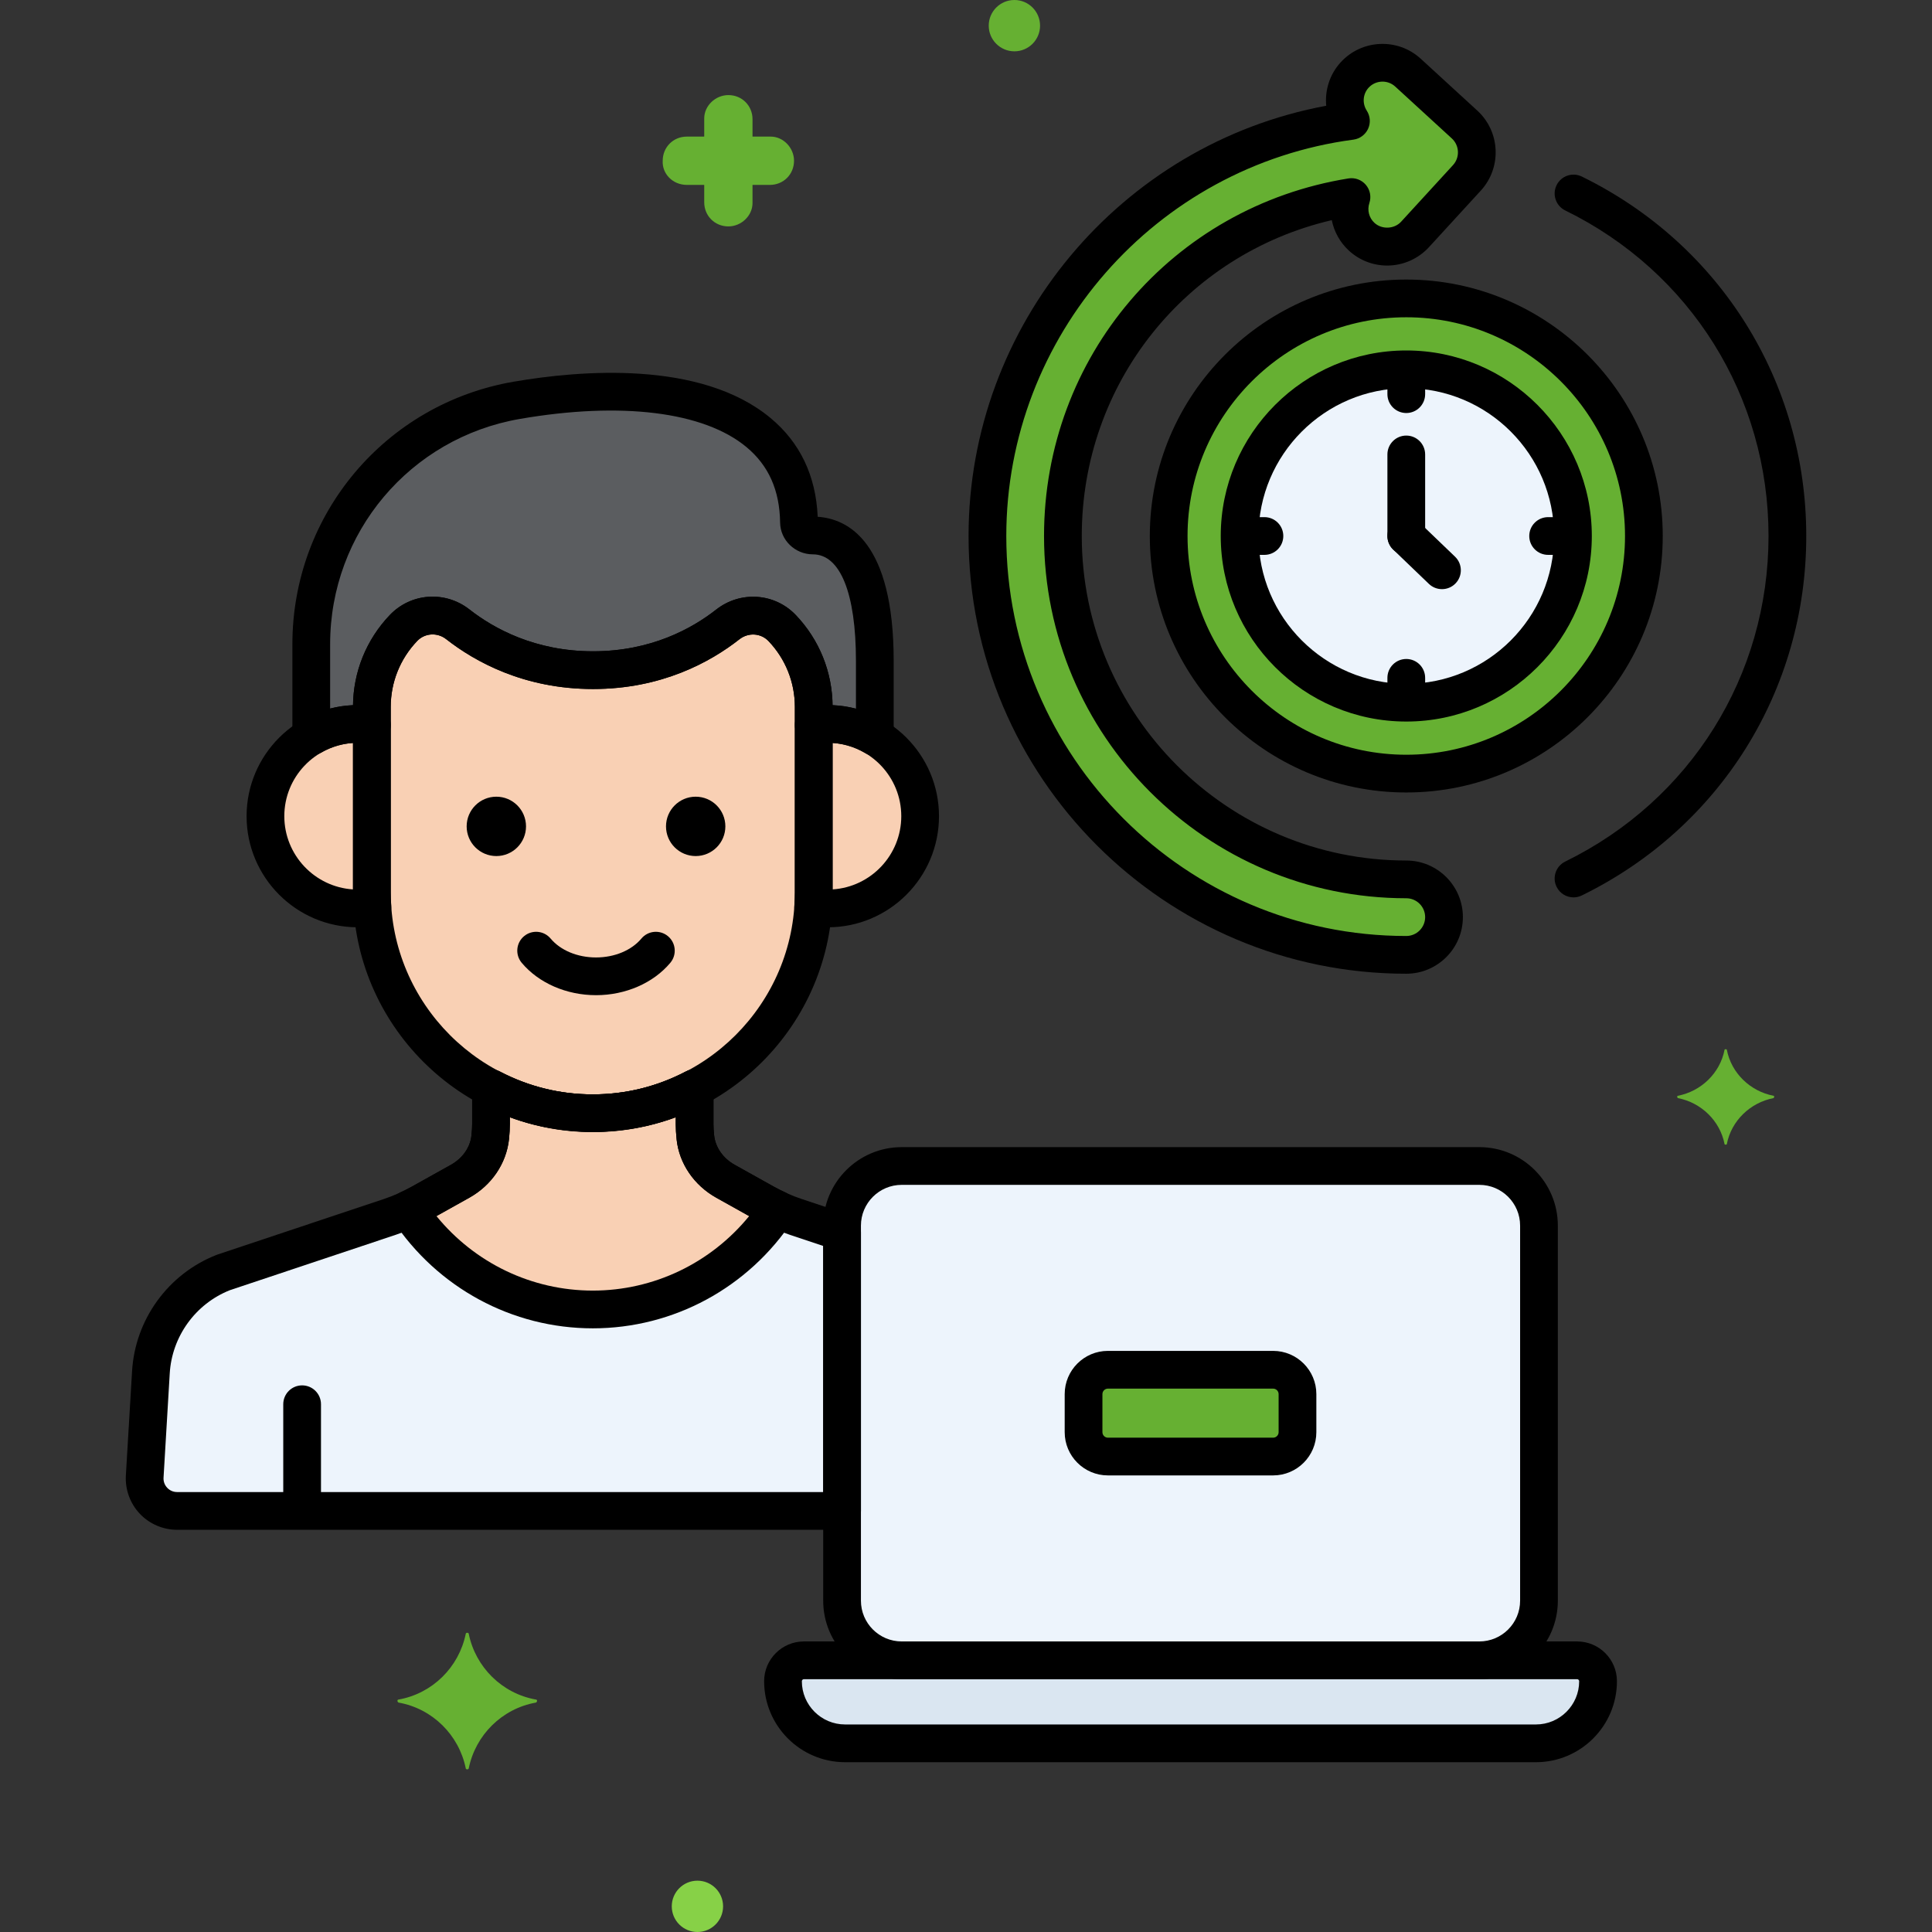 <svg xmlns="http://www.w3.org/2000/svg" version="1.1" xmlns:xlink="http://www.w3.org/1999/xlink" xmlns:svgjs="http://svgjs.com/svgjs" width="512" height="512" x="0" y="0" viewBox="0 0 256 256" style="enable-background:new 0 0 512 512" xml:space="preserve" class=""><rect x="0" y="0" width="256" height="256" fill="#333333" stroke="none"/><g><g id="Layer_72"><g><g><path d="m196.023 220h-76.546c-4.363 0-7.899-3.537-7.899-7.899v-49.702c0-4.363 3.537-7.899 7.899-7.899h76.546c4.363 0 7.899 3.537 7.899 7.899v49.702c0 4.362-3.536 7.899-7.899 7.899z" fill="#EDF4FC" data-original="#edf4fc"></path></g><g><path d="m203.52 231h-91.54c-4.545 0-8.23-3.685-8.23-8.23 0-1.53 1.24-2.77 2.77-2.77h102.46c1.53 0 2.77 1.24 2.77 2.77 0 4.545-3.685 8.23-8.23 8.23z" fill="#DAE6F1" data-original="#dae6f1"></path></g><g><path d="m105.448 161.247c-1.422-.475-2.797-1.082-4.106-1.813l-5.216-2.912c-2.153-1.202-3.716-3.325-3.983-5.776-.002-.017-.004-.033-.005-.05-.068-.657-.103-1.257-.103-1.743v-4.764c-4.043 2.116-8.63 3.322-13.487 3.322s-9.444-1.206-13.487-3.322v4.764c0 .486-.035 1.085-.103 1.743-.002.017-.003.033-.005.049-.266 2.452-1.83 4.574-3.982 5.776l-5.215 2.912c-1.31.731-2.685 1.338-4.107 1.813l-22.037 7.356c-5.524 2.162-9.281 7.344-9.618 13.266l-.82 13.782c-.147 2.47 1.816 4.553 4.29 4.553h88.114v-36.912z" fill="#EDF4FC" data-original="#edf4fc"></path></g><g><path d="m103.641 83.222c-1.914-2.008-5.027-2.192-7.209-.479-3.45 2.708-9.42 6.055-17.851 6.055-8.452 0-14.453-3.363-17.918-6.075-2.18-1.706-5.286-1.515-7.197.489l-.01.011c-2.684 2.815-4.182 6.556-4.182 10.445v24.568c0 16.101 13.173 29.274 29.274 29.274 16.101 0 29.274-13.173 29.274-29.274v-24.568c.001-3.89-1.497-7.631-4.181-10.446z" fill="#F9D0B4" data-original="#f9d0b4"></path></g><g><path d="m109.701 95.925c-.64 0-1.266.054-1.879.149v22.162c0 .66-.03 1.314-.074 1.963.637.103 1.286.17 1.952.17 6.75 0 12.222-5.472 12.222-12.222.001-6.749-5.471-12.222-12.221-12.222z" fill="#F9D0B4" data-original="#f9d0b4"></path></g><g><path d="m49.274 118.236c0-3.033 0-16.132 0-22.162-.613-.095-1.239-.149-1.879-.149-6.75 0-12.222 5.472-12.222 12.222s5.472 12.222 12.222 12.222c.666 0 1.315-.068 1.952-.17-.042-.65-.073-1.303-.073-1.963z" fill="#F9D0B4" data-original="#f9d0b4"></path></g><g><path d="m107.713 70.954c-.98 0-1.83-.756-1.844-1.736-.225-16.312-18.852-19.377-37.403-16.173-15.727 2.716-27.222 16.354-27.222 32.315v12.239c1.809-1.057 3.906-1.674 6.152-1.674.639 0 1.266.054 1.879.149v-2.407c0-3.89 1.498-7.63 4.182-10.445l.01-.011c1.911-2.004 5.017-2.195 7.197-.489 3.465 2.712 9.466 6.075 17.918 6.075 8.432 0 14.401-3.347 17.851-6.055 2.182-1.713 5.294-1.528 7.209.479 2.684 2.815 4.182 6.556 4.182 10.445v2.407c.613-.095 1.239-.149 1.879-.149 2.273 0 4.394.632 6.217 1.713 0-3.416 0-6.924 0-10.049-.002-14.605-5.276-16.634-8.207-16.634z" fill="#5B5D60" data-original="#5b5d60" class=""></path></g><g><path d="m143.578 184.727v5.045c0 1.782 1.445 3.227 3.227 3.227h21.89c1.782 0 3.227-1.445 3.227-3.227v-5.045c0-1.782-1.445-3.227-3.227-3.227h-21.89c-1.782 0-3.227 1.445-3.227 3.227z" fill="#66B032" data-original="#70d6f9" class=""></path></g><g><path d="m54.092 160.263c5.246 7.962 14.262 13.247 24.457 13.247 10.195 0 19.21-5.285 24.457-13.247-.563-.259-1.122-.527-1.663-.829l-5.216-2.912c-2.153-1.202-3.716-3.325-3.983-5.776-.002-.017-.004-.033-.005-.05-.068-.657-.103-1.257-.103-1.743v-4.764c-4.043 2.116-8.63 3.322-13.487 3.322s-9.444-1.206-13.487-3.322v4.764c0 .486-.035 1.085-.103 1.743-.002.017-.003.033-.005.049-.266 2.452-1.83 4.574-3.982 5.776l-5.215 2.912c-.543.303-1.102.571-1.665.83z" fill="#F9D0B4" data-original="#f9d0b4"></path></g><g><circle cx="186.339" cy="71.023" fill="#66B032" r="31.483" data-original="#fc657e" class=""></circle></g><g><path d="m180.434 31.373c.96.88 2.17 1.314 3.377 1.314 1.353 0 2.701-.546 3.688-1.621l6.875-7.5c1.866-2.036 1.728-5.198-.307-7.064l-7.5-6.875c-2.036-1.866-5.198-1.728-7.064.307-1.573 1.716-1.705 4.224-.495 6.089-27.148 3.601-48.167 26.885-48.167 55 0 30.603 24.897 55.5 55.5 55.5 2.761 0 5-2.238 5-5s-2.239-5-5-5c-25.089 0-45.5-20.411-45.5-45.5 0-22.617 16.589-41.425 38.237-44.913-.604 1.813-.143 3.889 1.356 5.263z" fill="#66B032" data-original="#f5c84c" class=""></path></g><g><circle cx="186.339" cy="71.023" fill="#EDF4FC" r="22.085" data-original="#edf4fc"></circle></g><g><path d="m235.013 145.2c-3.1-.6-5.6-3-6.2-6.1 0-.1-.3-.1-.3 0-.6 3.1-3.1 5.5-6.2 6.1-.1 0-.1.2 0 .3 3.1.6 5.6 3 6.2 6.1 0 .1.3.1.3 0 .6-3.1 3.1-5.5 6.2-6.1.1-.1.1-.3 0-.3z" fill="#66B032" data-original="#fc657e" class=""></path></g><g><path d="m91.013 24.5h2.3v2.3c0 1.8 1.4 3.2 3.2 3.2 1.7 0 3.2-1.4 3.2-3.1v-.1-2.3h2.3c1.8 0 3.2-1.4 3.2-3.2 0-1.7-1.4-3.2-3.1-3.2h-.1-2.3v-2.3c0-1.8-1.4-3.2-3.2-3.2-1.7 0-3.2 1.4-3.2 3.1v.1 2.3h-2.3c-1.8 0-3.2 1.4-3.2 3.2-.1 1.7 1.3 3.2 3.2 3.2-.1 0-.1 0 0 0z" fill="#66B032" data-original="#70d6f9" class=""></path></g><g><circle cx="92.413" cy="252.6" fill="#87D147" r="3.4" data-original="#87d147" class=""></circle></g><g><circle cx="134.413" cy="3.4" fill="#66B032" r="3.4" data-original="#f5c84c" class=""></circle></g><g><path d="m52.813 225.2c4.5-.8 8-4.3 8.9-8.7 0-.2.4-.2.4 0 .9 4.4 4.4 7.9 8.9 8.7.2 0 .2.3 0 .4-4.5.8-8 4.3-8.9 8.7 0 .2-.4.2-.4 0-.9-4.4-4.4-7.9-8.9-8.7-.2-.1-.2-.4 0-.4z" fill="#66B032" data-original="#f5c84c" class=""></path></g><g><path d="m196.023 222.5h-76.546c-5.734 0-10.399-4.665-10.399-10.399v-49.701c0-5.734 4.665-10.399 10.399-10.399h76.546c5.734 0 10.399 4.665 10.399 10.399v49.701c0 5.734-4.665 10.399-10.399 10.399zm-76.546-65.5c-2.977 0-5.399 2.422-5.399 5.399v49.701c0 2.978 2.422 5.399 5.399 5.399h76.546c2.977 0 5.399-2.422 5.399-5.399v-49.701c0-2.978-2.422-5.399-5.399-5.399z" fill="#000000" data-original="#000000" class=""></path></g><g><path d="m203.521 233.5h-91.541c-5.916 0-10.729-4.813-10.729-10.729 0-2.906 2.364-5.271 5.271-5.271h102.459c2.906 0 5.271 2.364 5.271 5.271-.002 5.916-4.815 10.729-10.731 10.729zm-97-11c-.149 0-.271.121-.271.271 0 3.159 2.57 5.729 5.729 5.729h91.541c3.159 0 5.729-2.57 5.729-5.729 0-.149-.122-.271-.271-.271z" fill="#000000" data-original="#000000" class=""></path></g><g><path d="m111.578 202.705h-88.114c-1.865 0-3.669-.778-4.948-2.137-1.279-1.357-1.949-3.204-1.838-5.066l.82-13.781c.39-6.87 4.788-12.936 11.202-15.445.04-.016.079-.03.12-.043l22.037-7.357c1.269-.424 2.508-.97 3.681-1.625l5.214-2.911c1.53-.854 2.546-2.299 2.716-3.864.063-.605.094-1.118.094-1.521v-4.765c0-.875.457-1.686 1.206-2.139s1.679-.481 2.454-.076c3.849 2.015 7.997 3.036 12.327 3.036 4.331 0 8.479-1.021 12.328-3.036.774-.406 1.706-.377 2.454.076.749.453 1.206 1.264 1.206 2.139v4.765c0 .403.031.917.09 1.485.174 1.603 1.189 3.046 2.72 3.899l5.216 2.913c1.169.653 2.406 1.199 3.679 1.624l6.13 2.047c1.02.341 1.708 1.296 1.708 2.371v36.912c-.002 1.38-1.121 2.499-2.502 2.499zm-81.112-31.751c-4.569 1.813-7.697 6.146-7.976 11.057l-.82 13.789c-.03.5.143.976.486 1.34.343.365.808.565 1.309.565h85.614v-32.611l-4.422-1.477c-1.567-.523-3.093-1.196-4.533-2.001l-5.215-2.912c-2.942-1.642-4.904-4.516-5.25-7.688-.083-.8-.123-1.491-.123-2.063v-.923c-7.021 2.604-14.951 2.604-21.973 0v.923c0 .579-.039 1.252-.116 1.999-.352 3.235-2.314 6.109-5.256 7.752l-5.215 2.912c-1.446.807-2.971 1.479-4.535 2.001z" fill="#000000" data-original="#000000" class=""></path></g><g><path d="m78.548 150.01c-17.52 0-31.774-14.254-31.774-31.773v-24.569c0-4.554 1.73-8.876 4.873-12.171 2.807-2.944 7.342-3.258 10.557-.742 3.231 2.528 8.696 5.543 16.377 5.543 7.664 0 13.099-3.003 16.308-5.521 3.22-2.526 7.76-2.217 10.561.721 3.143 3.295 4.873 7.617 4.873 12.171v24.568c0 17.519-14.254 31.773-31.775 31.773zm-21.23-65.946c-.751 0-1.491.294-2.042.873-2.262 2.371-3.501 5.468-3.501 8.73v24.568c0 14.763 12.011 26.773 26.774 26.773 14.764 0 26.774-12.011 26.774-26.773v-24.567c0-3.263-1.24-6.359-3.491-8.72 0 0 0 0 0-.001-1.015-1.063-2.671-1.166-3.855-.237-3.829 3.005-10.302 6.588-19.395 6.588-9.105 0-15.607-3.592-19.458-6.605-.54-.422-1.176-.629-1.806-.629z" fill="#000000" data-original="#000000" class=""></path></g><g><path d="m109.701 122.87c-.733 0-1.502-.066-2.349-.203-1.275-.205-2.184-1.347-2.098-2.635.04-.594.068-1.191.068-1.796v-22.162c0-1.233.899-2.282 2.118-2.471.763-.118 1.523-.178 2.26-.178 8.118 0 14.722 6.604 14.722 14.722.001 8.119-6.603 14.723-14.721 14.723zm.622-24.425v19.405c5.072-.321 9.101-4.551 9.101-9.703-.001-5.151-4.029-9.38-9.101-9.702z" fill="#000000" data-original="#000000" class=""></path></g><g><path d="m47.396 122.87c-8.118 0-14.722-6.604-14.722-14.723 0-8.117 6.604-14.722 14.722-14.722.737 0 1.497.06 2.26.178 1.219.188 2.118 1.237 2.118 2.471v22.162c0 .604.028 1.201.068 1.796.086 1.288-.823 2.43-2.098 2.635-.846.137-1.615.203-2.348.203zm-.622-24.425c-5.072.321-9.101 4.551-9.101 9.702 0 5.152 4.028 9.382 9.101 9.703z" fill="#000000" data-original="#000000" class=""></path></g><g><path d="m78.974 131.866c-3.913 0-7.595-1.604-9.847-4.293-.887-1.058-.748-2.635.31-3.521 1.059-.888 2.635-.748 3.522.311 1.314 1.567 3.563 2.504 6.015 2.504s4.701-.937 6.016-2.505c.886-1.058 2.463-1.197 3.522-.31 1.058.888 1.197 2.464.31 3.522-2.254 2.688-5.935 4.292-9.848 4.292z" fill="#000000" data-original="#000000" class=""></path></g><g><path d="m115.918 100.139c-.441 0-.882-.116-1.275-.35-1.504-.892-3.213-1.363-4.942-1.363-.482 0-.985.04-1.497.119-.721.112-1.455-.098-2.009-.572-.554-.476-.873-1.169-.873-1.898v-2.406c0-3.263-1.24-6.359-3.491-8.72-1.016-1.065-2.672-1.167-3.856-.238-3.829 3.005-10.302 6.588-19.395 6.588-9.105 0-15.607-3.592-19.458-6.605-1.18-.924-2.833-.819-3.847.245-2.262 2.371-3.501 5.468-3.501 8.73v2.406c0 .729-.319 1.423-.873 1.898s-1.287.684-2.009.572c-.511-.079-1.015-.119-1.497-.119-1.709 0-3.4.46-4.891 1.331-.773.452-1.729.456-2.506.01-.776-.445-1.255-1.272-1.255-2.168v-12.239c0-17.221 12.321-31.848 29.298-34.779 8.741-1.509 24.786-2.893 34.053 4.803 3.916 3.252 6.018 7.653 6.255 13.092 4.033.271 10.069 3.319 10.069 19.114v10.049c0 .898-.482 1.728-1.263 2.172-.383.218-.81.328-1.237.328zm-5.597-6.7c1.047.044 2.086.202 3.097.469v-6.318c0-8.983-2.08-14.136-5.705-14.136-2.363 0-4.311-1.885-4.344-4.201-.059-4.296-1.521-7.573-4.47-10.022-5.642-4.685-16.578-6.041-30.008-3.722-14.571 2.515-25.147 15.07-25.147 29.851v8.53c.991-.256 2.007-.408 3.032-.451.057-4.47 1.782-8.703 4.872-11.942 2.807-2.944 7.342-3.258 10.557-.742 3.231 2.528 8.696 5.543 16.377 5.543 7.664 0 13.099-3.003 16.308-5.521 3.22-2.526 7.76-2.218 10.562.722 3.088 3.237 4.812 7.471 4.869 11.94zm-1.951-24.255h.01z" fill="#000000" data-original="#000000" class=""></path></g><g><path d="m40.033 201.636c-1.381 0-2.5-1.119-2.5-2.5v-13.067c0-1.381 1.119-2.5 2.5-2.5s2.5 1.119 2.5 2.5v13.067c0 1.381-1.119 2.5-2.5 2.5z" fill="#000000" data-original="#000000" class=""></path></g><g><circle cx="92.181" cy="109.499" r="3.933" fill="#000000" data-original="#000000" class=""></circle></g><g><circle cx="65.767" cy="109.499" r="3.933" fill="#000000" data-original="#000000" class=""></circle></g><g><path d="m186.339 54.728c-1.381 0-2.5-1.119-2.5-2.5v-2.35c0-1.381 1.119-2.5 2.5-2.5s2.5 1.119 2.5 2.5v2.35c0 1.38-1.119 2.5-2.5 2.5z" fill="#000000" data-original="#000000" class=""></path></g><g><path d="m186.339 94.669c-1.381 0-2.5-1.119-2.5-2.5v-2.35c0-1.381 1.119-2.5 2.5-2.5s2.5 1.119 2.5 2.5v2.35c0 1.381-1.119 2.5-2.5 2.5z" fill="#000000" data-original="#000000" class=""></path></g><g><path d="m167.544 73.523h-2.35c-1.381 0-2.5-1.119-2.5-2.5s1.119-2.5 2.5-2.5h2.35c1.381 0 2.5 1.119 2.5 2.5s-1.119 2.5-2.5 2.5z" fill="#000000" data-original="#000000" class=""></path></g><g><path d="m207.485 73.523h-2.35c-1.381 0-2.5-1.119-2.5-2.5s1.119-2.5 2.5-2.5h2.35c1.381 0 2.5 1.119 2.5 2.5s-1.119 2.5-2.5 2.5z" fill="#000000" data-original="#000000" class=""></path></g><g><path d="m208.502 118.907c-.925 0-1.814-.516-2.248-1.402-.607-1.24-.093-2.737 1.147-3.345 16.616-8.128 26.938-24.657 26.938-43.137 0-18.479-10.322-35.009-26.938-43.138-1.24-.607-1.754-2.104-1.147-3.345.606-1.24 2.103-1.755 3.344-1.147 18.345 8.976 29.741 27.227 29.741 47.63 0 20.404-11.396 38.654-29.741 47.629-.353.173-.727.255-1.096.255z" fill="#000000" data-original="#000000" class=""></path></g><g><path d="m186.339 73.523c-1.381 0-2.5-1.119-2.5-2.5v-10.807c0-1.381 1.119-2.5 2.5-2.5s2.5 1.119 2.5 2.5v10.808c0 1.38-1.119 2.499-2.5 2.499z" fill="#000000" data-original="#000000" class=""></path></g><g><path d="m191.068 78.065c-.623 0-1.247-.231-1.731-.697l-4.729-4.542c-.996-.956-1.028-2.538-.072-3.534.956-.997 2.54-1.028 3.535-.071l4.729 4.542c.996.956 1.028 2.538.072 3.534-.491.512-1.147.768-1.804.768z" fill="#000000" data-original="#000000" class=""></path></g><g><path d="m168.695 195.5h-21.89c-3.158 0-5.728-2.569-5.728-5.728v-5.045c0-3.158 2.569-5.728 5.728-5.728h21.89c3.158 0 5.728 2.569 5.728 5.728v5.045c-.001 3.159-2.57 5.728-5.728 5.728zm-21.89-11.5c-.401 0-.728.326-.728.728v5.045c0 .401.326.728.728.728h21.89c.401 0 .728-.326.728-.728v-5.045c0-.401-.326-.728-.728-.728z" fill="#000000" data-original="#000000" class=""></path></g><g><path d="m78.549 176.01c-10.691 0-20.614-5.372-26.544-14.37-.401-.608-.517-1.361-.317-2.062s.695-1.279 1.357-1.584c.486-.225 1.003-.47 1.492-.743l5.216-2.912c1.53-.854 2.546-2.299 2.716-3.864.063-.605.094-1.118.094-1.521v-4.765c0-.875.457-1.686 1.206-2.139s1.679-.481 2.454-.076c3.849 2.015 7.997 3.036 12.327 3.036 4.331 0 8.479-1.021 12.328-3.036.774-.406 1.706-.377 2.454.076.749.453 1.206 1.264 1.206 2.139v4.765c0 .403.031.917.09 1.485.174 1.603 1.189 3.046 2.72 3.899l5.216 2.913c.489.273 1.006.519 1.492.743.662.305 1.157.883 1.357 1.584.2.7.084 1.453-.317 2.062-5.933 8.998-15.856 14.37-26.547 14.37zm-20.717-14.872c5.082 6.228 12.641 9.872 20.717 9.872s15.635-3.645 20.717-9.872l-4.358-2.434c-2.942-1.642-4.904-4.516-5.25-7.688-.083-.8-.123-1.491-.123-2.063v-.923c-7.021 2.604-14.951 2.604-21.973 0v.923c0 .579-.039 1.252-.116 1.999-.352 3.235-2.314 6.109-5.256 7.752z" fill="#000000" data-original="#000000" class=""></path></g><g><path d="m186.339 105.007c-18.738 0-33.983-15.245-33.983-33.983s15.245-33.983 33.983-33.983 33.983 15.245 33.983 33.983-15.244 33.983-33.983 33.983zm0-62.967c-15.981 0-28.983 13.002-28.983 28.983s13.002 28.983 28.983 28.983 28.983-13.002 28.983-28.983-13.001-28.983-28.983-28.983z" fill="#000000" data-original="#000000" class=""></path></g><g><path d="m186.339 129.023c-31.981 0-58-26.019-58-58 0-27.963 20.171-51.962 47.393-57.01-.198-2.062.459-4.169 1.927-5.77 2.796-3.046 7.549-3.253 10.596-.46l7.5 6.875c3.047 2.795 3.254 7.548.461 10.596l-6.875 7.501c-1.418 1.546-3.433 2.432-5.53 2.432-1.88 0-3.679-.7-5.066-1.972-1.192-1.092-1.971-2.518-2.277-4.045-19.371 4.521-33.128 21.662-33.128 41.853 0 23.71 19.29 43 43 43 4.136 0 7.5 3.364 7.5 7.5s-3.365 7.5-7.501 7.5zm-3.15-118.209c-.677 0-1.352.272-1.845.81-.762.831-.861 2.081-.24 3.039.466.72.532 1.628.173 2.407-.359.778-1.092 1.318-1.942 1.432-26.222 3.478-45.996 26.057-45.996 52.521 0 29.225 23.776 53 53 53 1.378 0 2.5-1.121 2.5-2.5s-1.122-2.5-2.5-2.5c-26.467 0-48-21.532-48-48 0-23.688 16.965-43.615 40.339-47.381.868-.14 1.736.183 2.302.848.566.666.744 1.578.469 2.408-.312.938-.047 1.971.674 2.632.986.904 2.629.831 3.533-.154l6.874-7.499c.931-1.016.862-2.601-.154-3.532l-7.5-6.875c-.478-.439-1.083-.656-1.687-.656z" fill="#000000" data-original="#000000" class=""></path></g><g><path d="m186.339 95.608c-13.557 0-24.585-11.028-24.585-24.585s11.029-24.585 24.585-24.585 24.585 11.028 24.585 24.585-11.028 24.585-24.585 24.585zm0-44.17c-10.799 0-19.585 8.786-19.585 19.585s8.786 19.585 19.585 19.585 19.585-8.786 19.585-19.585-8.785-19.585-19.585-19.585z" fill="#000000" data-original="#000000" class=""></path></g></g></g></g></svg>